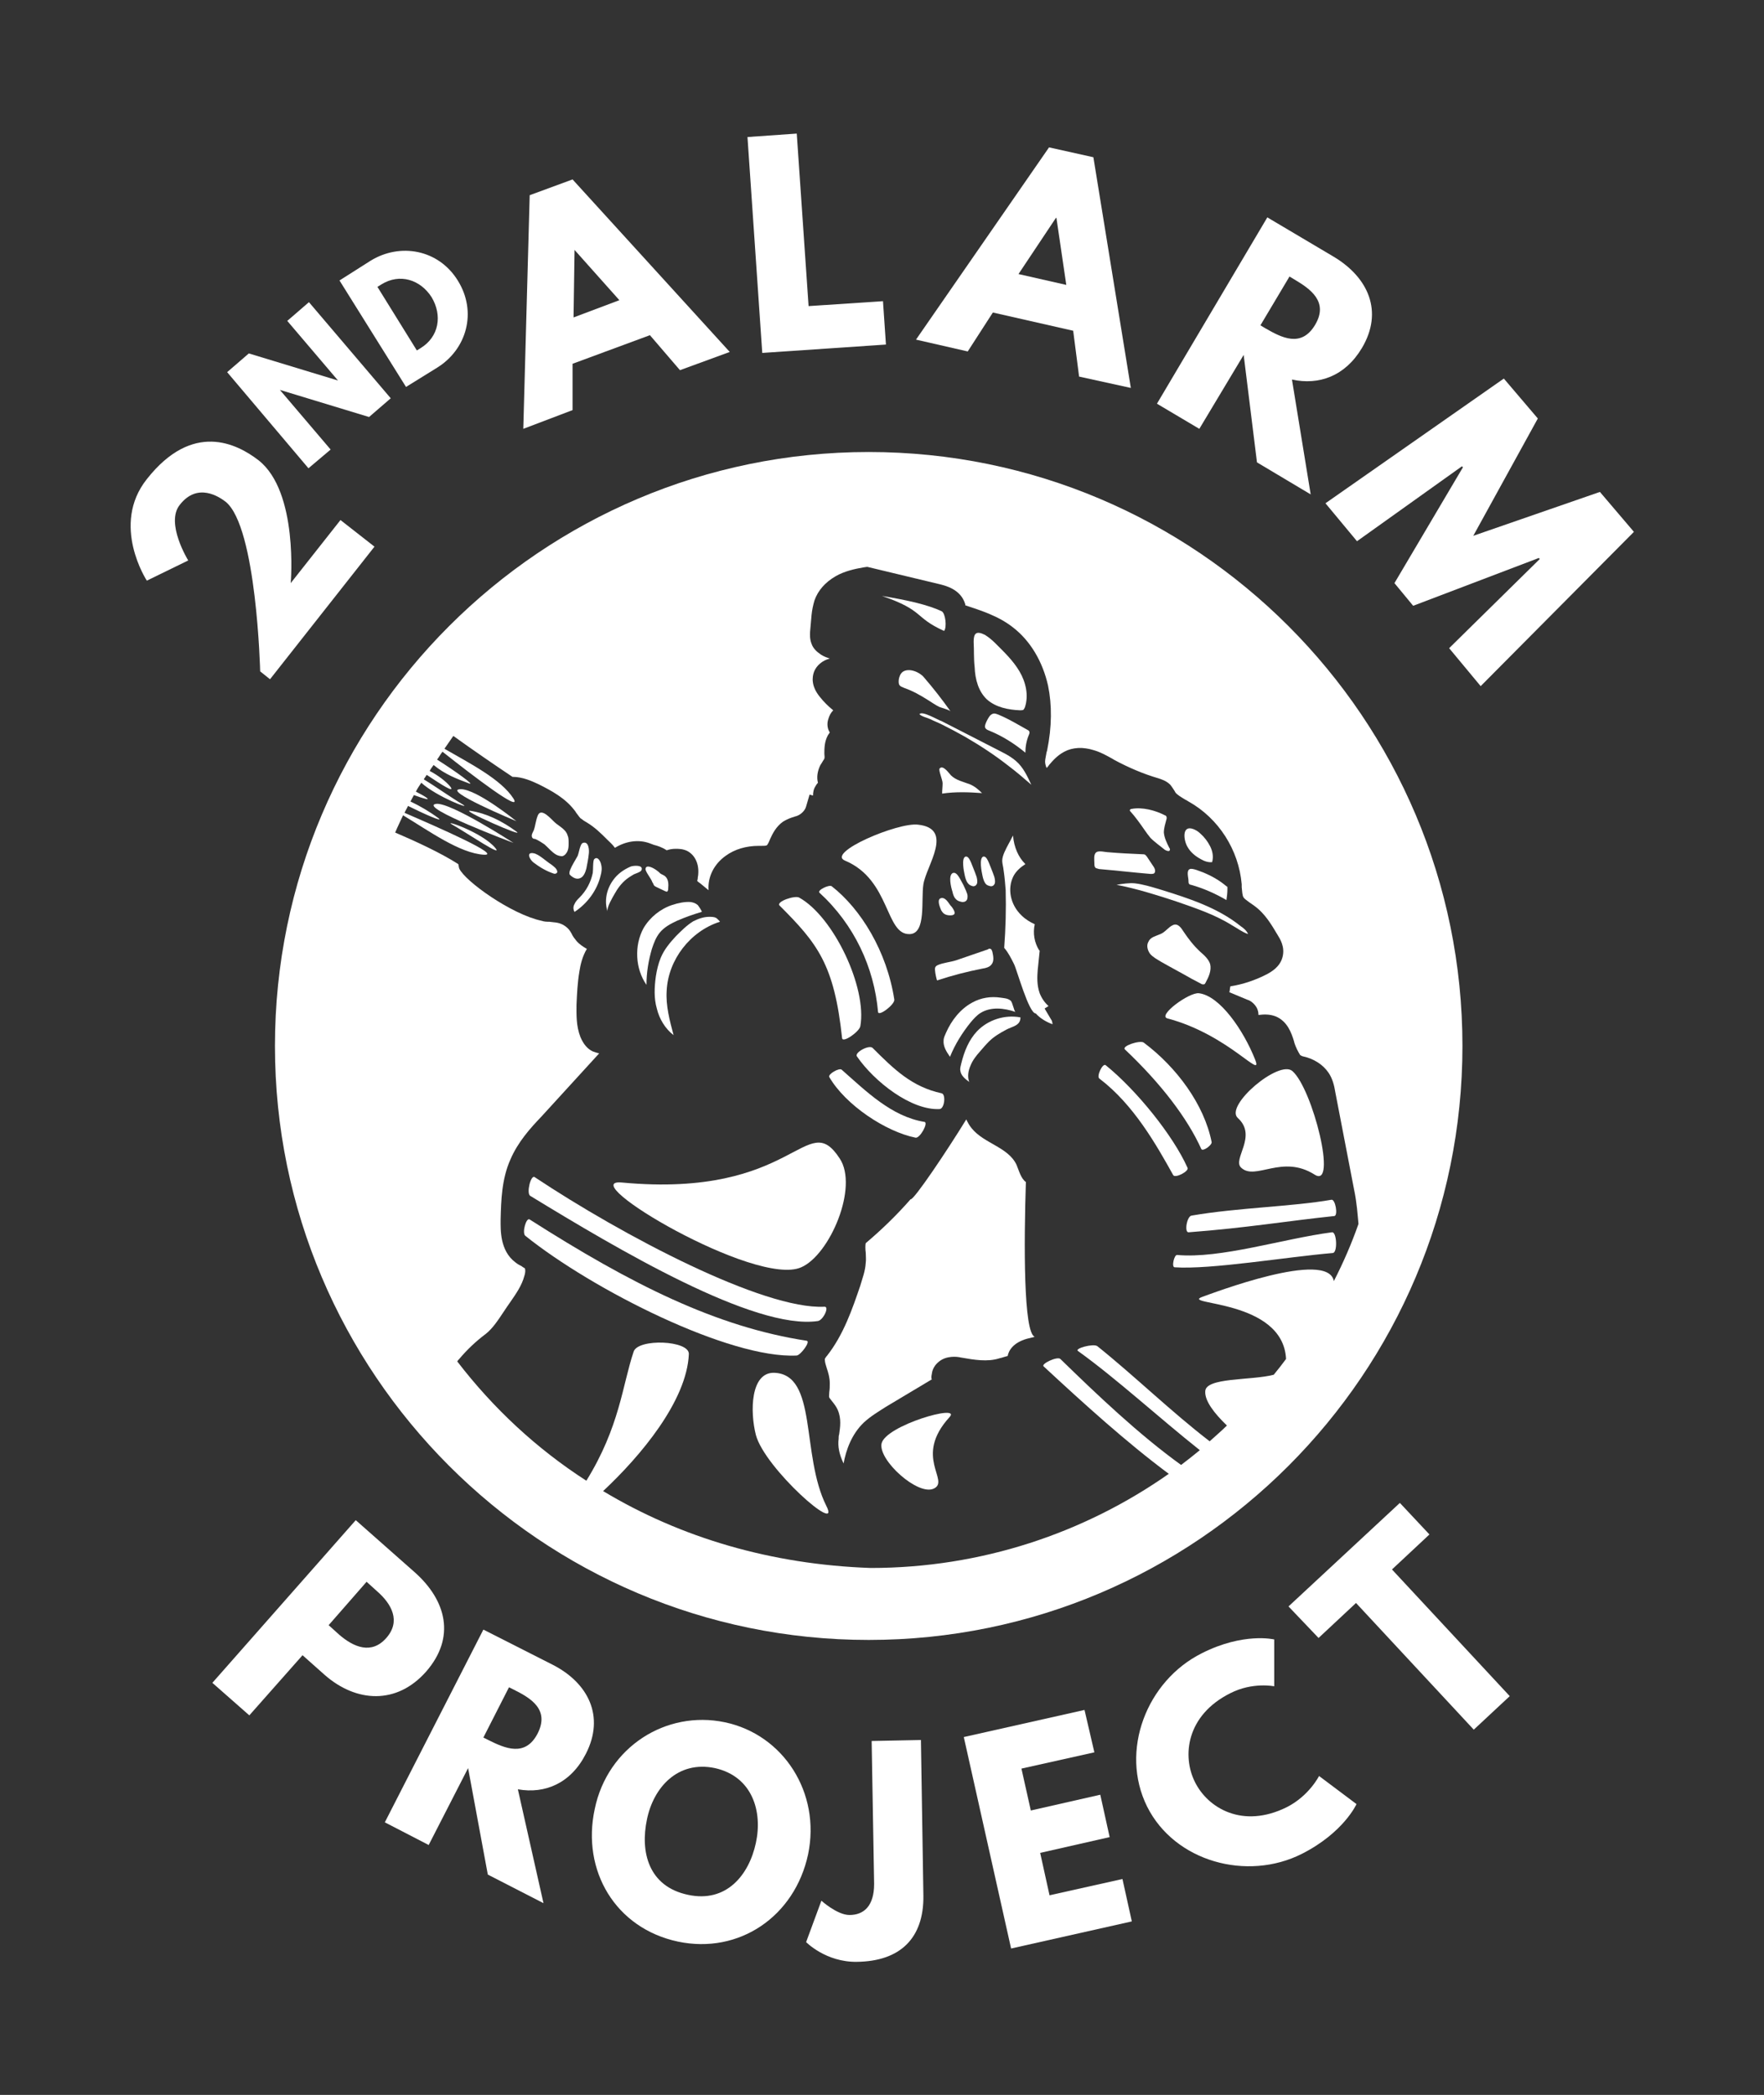 <?xml version="1.0" encoding="utf-8"?>
<!-- Generator: Adobe Illustrator 24.1.3, SVG Export Plug-In . SVG Version: 6.00 Build 0)  -->
<svg version="1.1" id="Layer_1" xmlns="http://www.w3.org/2000/svg" xmlns:xlink="http://www.w3.org/1999/xlink" x="0px" y="0px"
	 viewBox="0 0 358 425" style="enable-background:new 0 0 358 425;" xml:space="preserve">
<rect x="0" y="0" width="358" height="425" fill="#333333" stroke="none"/>
<style type="text/css">
	.st0{fill:#FFFFFF;}
</style>
<g>
	<g>
		<path class="st0" d="M38.2,113.7l-8.4,4.1c0,0-7.4-11.3,0-20.6c9.3-11.8,18.3-7.2,22.7-3.8c8.1,6.4,6.5,24.9,6.5,24.9l10.1-12.8
			l6.9,5.4l-21.2,26.9l-2-1.6c0,0-0.7-29.3-7-34.4c-1.3-1-5.7-4-9.3,0.6C33.5,106.1,38.2,113.7,38.2,113.7z"/>
		<path class="st0" d="M67.1,91.2L62.6,95L46.1,75.5l4.4-3.8l18.1,5.5l0,0L58.3,65.1l4.4-3.8l16.6,19.5l-4.4,3.8l-18.1-5.5l0,0
			L67.1,91.2z"/>
		<path class="st0" d="M75.2,52.9c6-3.7,13.8-2.3,17.7,4c4,6.4,1.8,14-4.2,17.7l-6.3,3.9L68.9,56.9L75.2,52.9z M85.4,70.6
			c3.7-2.3,4.4-6.6,2.2-10.3c-2.3-3.6-6.5-4.9-10.2-2.6l-0.8,0.5l8,12.9L85.4,70.6z"/>
		<path class="st0" d="M148.1,71.4L138,75.1l-6.1-7.1l-15.7,5.8l0,9.4L106.2,87l1.3-47.4l8.7-3.2L148.1,71.4z M116.6,50.7
			L116.6,50.7l-0.2,13.7l9.3-3.5L116.6,50.7z"/>
		<path class="st0" d="M164.1,62.1l15.1-1l0.6,8.8l-25.1,1.7l-3-43.8l10-0.7L164.1,62.1z"/>
		<path class="st0" d="M229.5,78.7L219,76.4l-1.2-9.3l-16.3-3.7l-5.1,7.9l-10.5-2.4l27-39l9,2L229.5,78.7z M214.4,44.2l-0.1,0
			l-7.6,11.4l9.7,2.2L214.4,44.2z"/>
		<path class="st0" d="M270.7,52.1c7,4.2,10.1,11.1,5.7,18.5c-3.4,5.7-8.7,7.6-14.2,6.4l3.8,23.3l-10.9-6.5l-2.7-21.8L243.4,87
			l-8.6-5.1l22.4-37.8L270.7,52.1z M256.8,66.6c3.3,1.9,7.3,4,10.1-0.7c2.8-4.7-1-7.3-4.2-9.2l-1-0.6l-5.9,9.9L256.8,66.6z"/>
		<path class="st0" d="M312.5,113.4l-0.2-0.2l-25.5,9.7l-3.8-4.6l13.9-23.5l-0.2-0.2l-21.3,15.2l-6.4-7.7l36.2-25.3l6.9,8.1
			l-13.1,23.8l25.7-8.9l6.9,8.1l-31.1,31.3l-6.4-7.7L312.5,113.4z"/>
	</g>
	<g>
		<path class="st0" d="M84.2,319c6.4,5.7,8.3,13.2,2.3,20.1c-6,6.8-14.2,6.3-20.6,0.7l-4.5-4L50.6,348l-7.5-6.6l29.1-33L84.2,319z
			 M68.8,331.6c3,2.6,6.6,4.1,9.6,0.7c3-3.4,1.1-6.9-1.9-9.5l-2.1-1.9l-7.7,8.8L68.8,331.6z"/>
		<path class="st0" d="M112.1,337.7c7.3,3.7,10.7,10.5,6.8,18.1c-3,5.9-8.2,8.2-13.8,7.2l5.2,23.1l-11.3-5.8l-4-21.6L87,374.3
			l-8.9-4.6l20-39.1L112.1,337.7z M99.1,353c3.4,1.7,7.5,3.5,10-1.3c2.5-4.9-1.4-7.2-4.8-8.9l-1-0.5l-5.2,10.2L99.1,353z"/>
		<path class="st0" d="M147.1,349.4c11.9,2.5,19.5,14.3,16.9,26.8c-2.7,12.6-14,20.3-26.4,17.7c-12.7-2.7-19.6-14.4-16.9-26.9
			C123.3,354.4,135.2,346.9,147.1,349.4z M139.6,384.4c7.8,1.7,12.4-4,13.8-10.5c1.4-6.4-0.7-13.5-8.3-15.2
			c-7.6-1.6-12.5,4-13.8,10.4C129.9,375.7,131.6,382.7,139.6,384.4z"/>
		<path class="st0" d="M187.4,384.6c0.1,8.6-4.7,13.3-13.5,13.4c-6.3,0.1-10.3-4-10.3-4l3.1-8.4c0,0,3.2,2.9,5.7,2.9
			c2.9,0,5-1.8,5-6.3l-0.5-29l10-0.2L187.4,384.6z"/>
		<path class="st0" d="M222.1,355.5l-14.8,3.3l1.9,8.5l14.1-3.2l1.9,8.6l-14.1,3.2l1.9,8.6l14.8-3.3l1.9,8.6l-24.5,5.5l-9.6-42.9
			l24.5-5.5L222.1,355.5z"/>
		<path class="st0" d="M267.7,360.3l7.6,5.7c0,0-2.6,5.8-11.1,10.1c-11.1,5.6-25.8,1.6-31.4-9.6c-5.6-11.3-0.1-25.5,11.1-31.1
			c8.5-4.3,14.7-2.8,14.7-2.8l0,9.5c0,0-4.4-0.9-8.9,1.4c-9,4.5-9.8,12.8-7.2,18c2.6,5.3,9.7,9.6,18.7,5.1
			C265.7,364.3,267.7,360.3,267.7,360.3z"/>
		<path class="st0" d="M261.5,325.9l22.6-21l6,6.4l-7.6,7.1l23.9,25.7l-7.3,6.8l-23.9-25.7l-7.6,7.1L261.5,325.9z"/>
	</g>
	<g>
		<path class="st0" d="M176.3,91.7c-66.4,0-120.5,54-120.5,120.5c0,66.4,54,120.5,120.5,120.5s120.5-54,120.5-120.5
			C296.8,145.7,242.8,91.7,176.3,91.7z M122.4,302.5c7.6-7.1,17-18.3,17.4-27.8c0.1-2.8-10.3-3.2-11.2-0.5
			c-2.3,6.8-2.8,15.2-9.6,26.2c-10.1-6.5-18.9-14.7-26.2-24.2c0.1-0.2,0.3-0.4,0.4-0.5c1.6-1.9,3.4-3.6,5.4-5.1
			c1.4-1.1,2.5-2.8,3.7-4.6c0.4-0.6,0.8-1.2,1.3-1.9c1.1-1.6,2.3-3.3,2.8-5.2c0.3-0.9,0.2-1.5,0.1-1.6c-0.1-0.1-0.4-0.2-0.6-0.4
			c-0.4-0.2-0.8-0.4-1.3-0.8c-3.2-2.4-3-6.7-3-8.7c0.1-3.8,0.2-8.2,2-12.2c1.5-3.5,4-6.3,6.3-8.7l11.7-12.8
			c-0.4-0.1-0.8-0.2-1.3-0.4c-1.1-0.5-1.9-1.5-2.5-2.9c-0.9-2.3-0.8-4.6-0.8-6.5c0.1-2.3,0.2-4.6,0.6-6.9c0.2-1.3,0.6-3,1.5-4.5
			c-0.7-0.4-1.5-0.9-2.1-1.6c-0.4-0.5-0.8-1-1-1.5c-0.1-0.2-0.2-0.3-0.3-0.5c-0.6-0.9-1.6-1.5-2.6-1.7c-0.5-0.1-1-0.1-1.6-0.2
			c-0.5,0-1,0-1.6-0.2c-6.1-1.3-15.5-8-16.7-10.6c-0.1-0.3-0.1-0.6-0.2-0.9c-3.6-2.3-8.6-4.6-12.8-6.4c0.5-1.2,1.1-2.4,1.6-3.5
			c5.3,3.2,11.5,7.7,16.4,8c3.8,0.2-8.9-5.4-16.1-8.5c0.2-0.5,0.5-0.9,0.7-1.4c3.2,1.6,7.3,3.4,6.2,2.5c-1.9-1.4-3.8-2.5-5.7-3.4
			c0.2-0.4,0.5-0.9,0.7-1.3c0.8,0.3,1.7,0.6,2.5,0.8c0.9,0.2-0.3-0.6-2.1-1.5c0.3-0.6,0.7-1.2,1.1-1.8c3.2,2.9,10.4,5.6,8.4,4.4
			c-2.2-1.3-5.9-3.9-7.9-5.1c0.2-0.3,0.4-0.6,0.6-0.9c3,2,5.8,3.8,4.8,2.4c-0.9-1.1-2.5-2.3-4.2-3.2c0.2-0.4,0.5-0.8,0.8-1.2
			c2.3,1.9,4.7,2.8,7.1,3.7c1.7,0.7-2.9-2.6-6.4-4.8c0.4-0.5,0.7-1.1,1.1-1.6c6.3,5,16.3,12.6,14.4,9.5c-2.5-3.9-8.8-7.1-14-10.1
			c0.6-0.9,1.2-1.7,1.8-2.6c3.9,2.8,8.4,5.9,12,8.3c2.1,0,4,0.9,5.3,1.5c2.6,1.3,5.4,2.8,7.3,5.3c0.2,0.2,0.3,0.5,0.5,0.7
			c0.3,0.4,0.5,0.7,0.7,0.9c0.2,0.1,0.4,0.3,0.7,0.5c0.2,0.1,0.3,0.2,0.5,0.3c1.7,1,3,2.3,4.2,3.5c0.5,0.5,1.1,1,1.6,1.7
			c2.1-1.3,4.7-1.8,7.1-0.9c0.3,0.1,0.5,0.2,0.8,0.3c0.8,0.2,1.7,0.5,2.6,1.1c0.6-0.2,1.2-0.3,1.8-0.3c0.6,0,1.4,0,2.3,0.4
			c1.6,0.8,2.5,2.6,2.3,4.8c0,0.3-0.1,0.5-0.1,0.8c0,0.2-0.1,0.4-0.1,0.5c0.1,0.2,0.5,0.4,0.6,0.5l1.7,1.4c0,0,0,0,0,0
			c-0.2-2.7,1.1-5.3,3.5-7c1.8-1.3,4.1-2,6.7-2c0.2,0,0.3,0,0.5,0c0.4,0,0.9,0,1.1-0.1c0.2-0.1,0.5-0.8,0.7-1.3
			c0.5-1.1,1.2-2.5,2.6-3.5c0.8-0.5,1.6-0.8,2.3-1c0.2-0.1,0.4-0.1,0.6-0.2c0.8-0.3,1.6-1.1,1.8-1.9l0.7-2.4l0.7,0.2
			c0-0.6,0.1-1.3,0.5-1.9c0.1-0.2,0.3-0.5,0.5-0.7c-0.3-1.1-0.1-2.4,0.5-3.6c0.2-0.3,0.4-0.6,0.5-0.8c0.1-0.2,0.3-0.4,0.3-0.5
			c0.1-0.2,0-0.7,0-1c0-1,0-2.4,0.7-3.7c0.1-0.2,0.3-0.4,0.4-0.6c-0.5-0.8-0.6-1.8-0.3-2.7c0.2-0.7,0.5-1.3,1-1.8
			c-1-0.8-1.9-1.7-2.7-2.7c-1.8-2.2-1.6-4-1.2-5.1c0.5-1.3,1.7-2.3,3.2-2.7c-0.6-0.2-1.2-0.4-1.8-0.8c-0.9-0.6-1.6-1.3-1.9-2.2
			c-0.4-1-0.3-1.9-0.3-2.4c0.1-1.1,0.2-2.2,0.3-3.4c0.1-1,0.3-2,0.6-3c0.7-2,2.2-3.7,4.3-4.9c1.7-1,3.9-1.5,5.7-1.8l0.7-0.1
			l14.6,3.5c1.2,0.3,4.4,1,5.3,4.1c0,0.1,0,0.1,0,0.2c3.3,1.1,6.8,2.2,9.7,4.5c3.5,2.7,6,6.9,7.1,11.8c0.8,3.9,0.8,8.3-0.2,13.2
			l-0.1,0.3c-0.1,0.7-0.3,1.4-0.3,1.9c0,0.4,0.1,0.8,0.3,1.3c0.2-0.2,0.4-0.4,0.5-0.6c0.7-0.8,1.6-1.9,3.1-2.7c1.7-0.9,3.8-1,6-0.3
			c1.4,0.4,2.6,1.1,3.7,1.7l0.5,0.3c2.8,1.5,5.8,2.8,8.9,3.7c0.6,0.2,1.6,0.5,2.4,1.3c0.4,0.5,0.7,1,0.9,1.3c0,0.1,0.1,0.1,0.1,0.2
			c0.3,0.5,1.2,1,2,1.5c0.2,0.1,0.4,0.2,0.7,0.4c6.1,3.4,10.2,9.8,10.8,16.8c0,0.2,0,0.4,0,0.6c0.1,0.8,0.1,1.7,0.4,2.1
			c0.2,0.3,0.7,0.6,1.2,1c0.3,0.2,0.6,0.4,1,0.7c2.2,1.6,3.5,3.9,4.7,5.9c0.5,0.8,1.5,2.4,1,4.4c-0.5,2.1-2.4,3.1-3.1,3.5
			c-2.3,1.2-4.9,2.1-7.5,2.5c-0.1,0.4-0.1,0.8-0.2,1.2l3.6,1.5c0.4,0.1,1.2,0.5,1.8,1.4c0.4,0.6,0.5,1.2,0.5,1.7c0,0,0.1,0,0.1,0
			c0.9-0.1,2.1-0.2,3.4,0.3c2.4,1,3.2,3.4,3.7,5l0.1,0.4c0.3,0.9,0.7,1.7,1.2,2.5c0.1,0,0.2,0,0.2,0.1l0.3,0.1
			c2.3,0.5,4.1,1.7,5.2,3.3c0.9,1.3,1.2,2.8,1.4,4l3.8,19.7c0.6,2.9,0.7,5,0.9,7c-1.4,4-3.1,7.9-5,11.6c-1.2-6.5-24.7,2.5-26.7,3.2
			c-4.6,1.7,16.4,0.4,17,12.6c-0.8,1.1-1.6,2.1-2.5,3.2c-4.6,1.2-13.9,0.5-13.9,3.4c-0.1,1.9,1.8,4.4,4.4,6.9
			c-1.1,1.1-2.3,2.1-3.5,3.2c-7.7-5.9-15.3-13.3-22.8-19.3c-0.8-0.6-4.8,0.5-3.9,1c7.8,5.6,16.5,13.6,24.7,20.1c-1.2,1-2.5,2-3.8,3
			c-8.6-6.2-17-14.2-24.5-21.5c-0.6-0.6-4,1-3.4,1.5c8.2,7.6,16.8,15.4,25.4,21.8c-17.1,12-38,19.1-60.5,19.1
			C156.6,317.4,138.2,312,122.4,302.5z"/>
		<path class="st0" d="M198.9,213.3c0.6-0.7,1.2-1.4,1.8-2c1-1,2.2-1.7,3.5-2.4c1.3-0.7,2.9-0.8,2.9-2.5c-3.2-0.6-6.6,0.5-8.8,2.8
			c-1.7,1.8-2.6,4.1-3.2,6.5c-0.1,0.5-0.3,1-0.2,1.5c0.1,1,1,1.7,1.8,2.3c-0.4-1.1-0.2-2.3,0.3-3.4
			C197.4,215.1,198.1,214.2,198.9,213.3z"/>
		<path class="st0" d="M203.1,202.4c-2-0.3-4,0-5.8,1c-2.4,1.3-4.2,3.6-5.3,6.1c-0.2,0.5-0.5,1-0.5,1.6c-0.1,1.2,0.6,2.3,1.3,3.3
			c1-2.5,2.5-4.9,4.2-7c0.6-0.7,1.2-1.4,2-1.9c2.1-1.3,4.8-1,7.1-0.2c-0.3-0.1-0.6-2-1-2.3C204.5,202.5,203.7,202.5,203.1,202.4z"/>
		<path class="st0" d="M200.3,141.9c1.8,1.6,4.3,2.1,6.7,2.2c0.2,0,0.5,0,0.7-0.1c0.1-0.1,0.2-0.3,0.3-0.5c0.8-2.4,0.2-5.1-1.1-7.3
			s-3.1-3.9-4.9-5.7c-0.6-0.6-1.3-1.2-2.1-1.7c-1.8-0.9-2.3-0.3-2.3,1.4c0.1,1.7,0,3.4,0.2,5.1C197.9,137.9,198.6,140.3,200.3,141.9
			z"/>
		<path class="st0" d="M191.1,221.8c-6-1.3-9.6-4.8-14-9.2c-0.7-0.7-3.7,0.9-3.2,1.7c3.5,5.1,11,11,16.8,10.7
			C191.7,224.9,192,222,191.1,221.8z"/>
		<path class="st0" d="M186.6,144.9c0.5,0.5,1.6,0.7,2.2,1c0.8,0.4,1.6,0.7,2.4,1.1c1.6,0.8,3.1,1.6,4.7,2.5c3.1,1.8,6,3.7,8.8,5.9
			c1.6,1.2,3.1,2.5,4.6,3.8c-0.8-1.7-1.6-3.5-3.1-4.8c-0.8-0.7-1.8-1.3-2.8-1.8c-4.1-2.1-8.2-4.2-12.3-6.3
			C190.4,146.1,187.1,144.1,186.6,144.9z"/>
		<path class="st0" d="M170.8,217c-0.5-0.4-2.8,0.9-2.5,1.5c3.3,5.7,11.5,11.1,17.5,12.3c0.9,0.2,2.7-3.1,1.8-3.2
			C180.9,226.5,175.8,221.4,170.8,217z"/>
		<path class="st0" d="M201,145.1c-0.4,0.4-1.2,1.9-1.1,2.4c0.1,0.4,0.5,0.6,0.8,0.7c2.7,1.1,5.1,2.6,7.4,4.5c0-1.2,0.2-2.4,0.7-3.6
			c0.1-0.2,0.2-0.5,0.1-0.7c-0.1-0.2-0.3-0.3-0.5-0.4c-1.8-1-3.6-2.1-5.5-2.9C202.1,144.8,201.7,144.5,201,145.1z"/>
		<path class="st0" d="M190.9,184.4c0.1,0.3,0.3,0.6,0.6,0.9c0.4,0.3,0.8,0.4,1.3,0.4c0.3,0,0.7,0,0.9-0.3c0.1-0.2,0-0.5-0.1-0.7
			c-0.2-0.4-0.4-0.7-0.7-1c-0.4-0.5-1-1.7-1.9-1.5C190.1,182.4,190.7,183.9,190.9,184.4z"/>
		<path class="st0" d="M193.4,177.1c-1,0.4-0.4,2.9-0.1,3.8c0.1,0.5,0.3,1.1,0.6,1.4c0.4,0.5,0.9,0.6,1.4,0.7c0.4,0,0.8-0.1,1-0.6
			c0.1-0.4,0.1-0.9-0.1-1.3c-0.2-0.6-0.5-1.1-0.7-1.6C195,178.7,194.3,176.8,193.4,177.1z"/>
		<path class="st0" d="M193,157.3c-0.4-0.4-1.6-2.2-2.3-1.4c-0.3,0.3,0.6,2.3,0.6,3c0,0.7-0.1,1.4-0.1,2.1c2.7-0.4,5.4-0.3,8.1-0.1
			c-0.7-0.7-1.5-1.4-2.5-1.8C195.5,158.6,194,158.3,193,157.3z"/>
		<path class="st0" d="M197.5,179.8c0.3,0,0.6-0.1,0.8-0.6c0.1-0.4,0-0.9-0.1-1.3c-0.2-0.6-0.4-1.1-0.6-1.6
			c-0.4-0.9-0.9-2.8-1.7-2.5c-0.8,0.4-0.3,2.9-0.1,3.8c0.1,0.5,0.3,1.1,0.5,1.4C196.7,179.6,197.1,179.7,197.5,179.8z"/>
		<path class="st0" d="M199.4,177.7c0.1,0.5,0.3,1.1,0.5,1.4c0.3,0.5,0.7,0.6,1.2,0.7c0.3,0,0.6-0.1,0.8-0.6c0.1-0.4,0-0.9-0.1-1.3
			c-0.2-0.6-0.4-1.1-0.6-1.6c-0.4-0.9-0.9-2.8-1.7-2.5C198.7,174.2,199.2,176.8,199.4,177.7z"/>
		<path class="st0" d="M243.7,174.3c0.7,0.4,1.5,0.7,2.3,0.6c0.3-1.1,0.1-2.2-0.4-3.2c-0.5-1-1.2-1.9-2-2.6
			c-0.4-0.4-0.9-0.7-1.4-0.9c-2.4-0.9-2,2.3-1.2,3.6C241.6,172.9,242.6,173.7,243.7,174.3z"/>
		<path class="st0" d="M270.3,250c-9.9,1.3-22.6,5.4-31.4,4.6c-0.6-0.1-1.2,2.5-0.5,2.5c7.3,0.5,22.7-2.1,32.1-2.9
			C271.5,254.1,271.3,249.8,270.3,250z"/>
		<path class="st0" d="M251.2,226.8c4.1,3.7-1.2,8.4,0.7,10.1c2.9,2.7,8.3-2.8,14.9,1.4c4.7,3-0.4-17.4-4.5-21
			C259.6,214.9,248.5,224.3,251.2,226.8z"/>
		<path class="st0" d="M241.2,250c11.9-0.9,20-2.3,29.6-3.3c0.8-0.1,0.2-3.5-0.6-3.3c-8,1.4-19,1.6-28.3,3.2
			C240.9,246.6,240.3,250,241.2,250z"/>
		<path class="st0" d="M228.3,212.9c7.4,7,12.7,14,15.5,20.2c0.3,0.6,2.2-0.8,2.1-1.4c-1.5-7.6-7.1-15.2-13.8-20.2
			C231.3,211,227.6,212.2,228.3,212.9z"/>
		<path class="st0" d="M222.4,176.1c0.2,0.1,0.4,0.1,0.6,0.2c3.5,0.3,7,0.7,10.5,1c0.2,0,0.5,0,0.7-0.1c0.4-0.3,0.2-1-0.1-1.4
			c-0.5-0.7-0.9-1.4-1.4-2.1c-0.1-0.1-0.2-0.2-0.3-0.3c-0.2-0.1-0.4-0.1-0.6-0.1c-2.3-0.1-4.5-0.2-6.8-0.4c-0.6,0-2-0.4-2.5,0
			c-0.6,0.4-0.4,1.6-0.4,2.2C222.1,175.5,222.1,175.9,222.4,176.1z"/>
		<path class="st0" d="M241,236.9c-2.9-6.5-10.3-15.7-16.6-20.8c-0.6-0.5-1.9,2.2-1.3,2.7c7,5.3,11.6,13.5,15,19.6
			C238.5,239.1,241.4,237.6,241,236.9z"/>
		<path class="st0" d="M243.3,201.5c-2-0.2-8.4,4.5-6.4,5.1c12.5,3.3,19.6,12.8,17.8,8.3C252.4,209.1,247.6,202,243.3,201.5z"/>
		<path class="st0" d="M232.3,168.4c0.4,0.6,0.8,1.1,1.2,1.6c0.5,0.5,1,0.9,1.5,1.3c0.5,0.4,0.9,0.7,1.4,1.1c0.3,0.2,0.9,0.4,1,0.1
			c0.1-0.2,0-0.4-0.1-0.5c-0.5-1-1-2-1.1-3.1c0-0.9,0.3-1.8,0.5-2.6c0.1-0.2,0.1-0.5,0-0.7c-0.1-0.1-0.2-0.2-0.3-0.2
			c-1.9-1-4.6-1.7-6.7-1.3c-0.2,0-0.4,0.1-0.4,0.3c0,0.1,0,0.1,0.1,0.2C230.4,165.7,231.4,167.1,232.3,168.4z"/>
		<path class="st0" d="M230.3,179.2c-1.2-0.1-2.5,0.1-3.7,0.3c4.1,0.8,7.9,2,11.9,3.3c4,1.4,8,2.7,11.5,4.9c1.1,0.6,2.1,1.4,3.3,1.8
			c-0.3-0.7-0.9-1.2-1.5-1.6c-4.7-3.8-10.7-5.7-16.5-7.5C233.6,179.9,232,179.4,230.3,179.2z"/>
		<path class="st0" d="M189.8,197.2c0,0.2,0.3,1.7,0.4,1.7c3-1,6.1-1.8,9.2-2.4c0.7-0.1,1.4-0.3,1.8-0.8c0.6-0.7,0.4-1.7,0.2-2.6
			c-0.1-0.2-0.1-0.5-0.4-0.6c-0.2-0.1-0.4,0-0.5,0.1c-2.1,0.7-4.3,1.5-6.4,2.2c-1.2,0.4-2.7,0.5-3.8,1
			C189.7,196.1,189.7,196.4,189.8,197.2z"/>
		<path class="st0" d="M241.5,176.3c-0.8,0.3-0.3,1.7-0.3,2.4c0,0.2,0,0.4,0.1,0.6c0.1,0.1,0.2,0.2,0.4,0.2c2.5,0.7,5,1.8,7.2,3.1
			c0.1-0.7,0.2-1.4,0.2-2.2c0-0.1,0-0.3,0-0.4c0-0.1-0.1-0.2-0.2-0.2c-1.4-1.2-3-2.1-4.7-2.8C243.6,176.8,242.1,176.1,241.5,176.3z"
			/>
		<path class="st0" d="M241.9,198.6c0.6,0.3,1.3,0.7,1.9,1c0.1,0.1,0.3,0.1,0.5,0.1c0.2,0,0.3-0.2,0.4-0.4c0.6-1.1,1.2-2.4,0.9-3.7
			c-0.3-1-1.2-1.8-2-2.5c-1.3-1.2-2.4-2.6-3.4-4.1c-0.5-0.8-1.2-1.8-2.2-1.3c-0.9,0.4-1.5,1.4-2.5,1.8c-0.9,0.4-2,0.6-2.4,1.5
			c-0.5,0.8-0.2,1.8,0.3,2.5c0.6,0.7,1.4,1.1,2.2,1.6C237.7,196.3,239.8,197.4,241.9,198.6z"/>
		<path class="st0" d="M117.6,178.2c0.8-0.2,1.2-1.2,1.4-2c0.2-1,0.4-2,0.5-3c0.1-0.7,0-2.6-1.2-2.2c-0.6,0.2-0.8,2.1-1.1,2.7
			c-0.5,0.9-1.1,1.8-1.5,2.8c-0.1,0.3-0.2,0.6-0.1,0.9c0.1,0.1,0.2,0.2,0.3,0.3C116.4,178.1,117,178.4,117.6,178.2z"/>
		<path class="st0" d="M88.4,163.1c-3.4,0.7,15.8,7.9,15.8,7.9S91.1,162.5,88.4,163.1z"/>
		<path class="st0" d="M122,175.4c-0.1-0.6-0.7-1.8-1.4-1.1c-0.3,0.3-0.2,2.2-0.3,2.8c-0.4,1.9-1.3,3.6-2.7,5
			c-0.4,0.4-0.8,0.8-1,1.3c-0.3,0.5-0.3,1.1,0,1.6c2.6-1.7,4.6-4.4,5.3-7.4C122.1,176.9,122.2,176.1,122,175.4z"/>
		<path class="st0" d="M166,268c1.1-0.2,2.4-3,1.3-2.9c-12.4,0.6-40.9-14.4-58.8-26.3c-0.8-0.5-1.7,3.3-0.9,3.8
			C125.3,253.4,153.1,269.9,166,268z"/>
		<path class="st0" d="M95.5,164.5c-2.5-0.4,11.4,5.7,9.3,4.2C101.8,166.5,98.7,165,95.5,164.5z"/>
		<path class="st0" d="M111.9,175.4c-1-0.6-2.5-2.1-3.6-2.3c-1.6-0.3-0.8,1.3,0,1.9c1.2,0.9,2.5,1.7,4,2.2c0.2,0.1,0.5,0.1,0.7-0.1
			c0.1-0.1,0.1-0.2,0.1-0.3C113,176.2,112.4,175.8,111.9,175.4z"/>
		<path class="st0" d="M112.9,167.1c-0.7-0.5-2.3-2.6-3.3-2.2c-0.8,0.3-0.9,3-1.4,3.8c-0.2,0.4-0.4,0.8-0.2,1.2
			c0.1,0.2,0.3,0.3,0.6,0.3c0.7,0.3,1.3,0.7,1.9,1.1c0.8,0.7,1.5,1.6,2.4,2.1c0.4,0.2,0.8,0.3,1.2,0.3c0.5-0.1,0.9-0.6,1.1-1.1
			c0.2-0.5,0.2-1,0.2-1.6c0-0.5,0-1.1-0.2-1.5C114.9,168.4,113.8,167.8,112.9,167.1z"/>
		<path class="st0" d="M213.3,206.8l-1.3-2.2l0.8-0.5c-0.8-0.7-1.4-1.6-1.8-2.6c-0.6-1.7-0.5-3.4-0.4-4.7l0.4-3.9c0,0,0-0.1-0.1-0.1
			c-1-1.6-1.3-3.5-0.9-5.3c-0.9-0.4-1.9-1-2.7-1.8c-2.3-2.2-2.9-5.5-1.6-8c0.6-1.1,1.5-1.8,2.4-2.4c0,0-0.1-0.1-0.1-0.1
			c-1.3-1.3-2.2-3.3-2.4-5.6c0,0,0-0.1,0-0.1c-0.3,0.5-0.5,1-0.8,1.5c-0.7,1.3-1.4,2.6-1.4,3.6c0,0.4,0.1,0.9,0.2,1.4
			c0,0.2,0.1,0.5,0.1,0.7c0.2,1.3,0.3,2.7,0.4,3.9c0.1,3.8,0,7.7-0.3,11.7c0.8,0.9,1.4,2.1,2,3.3c0.6,1.2,3,10,4.4,10
			c0.9,1,2.1,1.7,3.4,2.2C213.6,207.5,213.5,207,213.3,206.8z"/>
		<path class="st0" d="M163.7,272c-18.3-2.8-35.5-11.4-56.2-24.6c-0.7-0.5-1.6,2.7-0.9,3.3c13.7,11,41.5,25,55.1,24.3
			C162.5,274.9,164.6,272.1,163.7,272z"/>
		<path class="st0" d="M208.2,239.8c-1-0.7-1.4-2.3-1.9-3.5c-1.7-3.6-6.6-4.3-9.1-7.4c-0.5-0.6-0.8-1.2-1.1-1.8
			c-3.8,6.2-10.7,16.5-11.3,16.2c-2.8,3.2-5.9,6.2-9.1,8.9c-0.1,0.3-0.1,1.3,0,1.9c0,0.7,0.1,1.4,0,2.1c-0.1,1.7-0.7,3.2-1.1,4.6
			c-1.6,4.7-3.4,10-6.8,14.3l-0.1,0.1c-0.1,0.2-0.3,0.4-0.3,0.5c0,0,0,0.1,0,0.2c0,0.4,0.2,1.1,0.4,1.7c0.3,0.9,0.6,1.9,0.6,3
			c0,0.7,0,1.2-0.1,1.8c0,0.4-0.1,1,0,1.1c0,0.1,0.3,0.4,0.5,0.7c0.4,0.5,0.9,1.1,1.2,1.8c0.8,1.8,0.5,3.6,0.3,5
			c-0.1,0.3-0.1,0.6-0.1,0.9c-0.2,1.5,0.1,3.1,1,5c0.5-2.7,1.6-5.9,4.1-8.3c1.4-1.3,3.1-2.3,4.5-3.2l9.2-5.5c0,0,0,0,0.1,0
			c-0.1-0.3-0.1-0.7,0-1.1c0.1-1,0.6-1.9,1.5-2.6c1.5-1.2,3.6-1,4.4-0.8c2.8,0.5,5.4,0.9,7.7,0.2c0.1,0,0.2-0.1,0.4-0.1
			c0.4-0.1,0.9-0.3,1.4-0.4c0.2-1.1,1.1-2.7,3.9-3.5l1.6-0.4C207.7,270.4,207.8,252.3,208.2,239.8z"/>
		<path class="st0" d="M178.9,292.9c-0.6,3.4,7.4,10.6,10.6,9.1c3.4-1.6-4.2-6.4,3.2-14.5C195.3,284.7,179.6,289.2,178.9,292.9z"/>
		<path class="st0" d="M157.1,278.5c-4.8-0.1-4.9,7.9-3.7,12.6c1.8,6.8,17.5,20.6,14.3,14.4C162.5,295.1,166,278.8,157.1,278.5z"/>
		<path class="st0" d="M171.5,174.6c9.3,3.9,8.1,15.2,13.2,14.9c3.3-0.2,2.2-6.9,2.7-10.1c0.6-3.8,6.3-11.3-1.1-12.1
			C182.2,166.8,167.6,173,171.5,174.6z"/>
		<path class="st0" d="M170.9,210.6c0.1,1.1,3.5-1.3,3.7-2.4c1.4-7.8-5.4-22.2-12.4-26.1c-0.9-0.5-4.7,0.8-4,1.6
			C165.9,191.4,169.3,195.6,170.9,210.6z"/>
		<path class="st0" d="M178.2,205.3c0.1,1,3.4-1.5,3.3-2.5c-1.5-9.8-6.8-18.4-12.7-23c-0.5-0.4-3,0.8-2.5,1.3
			C173.4,187.6,177.4,196.3,178.2,205.3z"/>
		<path class="st0" d="M126.2,239.9c-10-0.9,27.2,21.3,36.4,17.2c5.8-2.5,11.7-16.3,7.8-22.1C163.6,224.6,161.5,243.2,126.2,239.9z"
			/>
		<path class="st0" d="M183.2,136.3c-0.5,0.4-0.7,1-0.8,1.6c-0.1,1.2,0.2,1.3,1.2,1.7c1.7,0.6,3.1,1.4,4.7,2.4
			c0.8,0.5,1.5,1,2.3,1.4c0.5,0.2,2,0.6,2.3,0.9c-1.7-2.4-3.5-4.7-5.4-6.9C186.7,136.4,184.5,135.4,183.2,136.3z"/>
		<path class="st0" d="M191.1,124c-2.8-1.3-6.7-2.2-12.1-3.1c8.7,3,6.4,4.3,12.6,7.1C192.2,127.3,191.9,124.4,191.1,124z"/>
		<path class="st0" d="M137.2,189.9c-1.2,1.3-2.4,2.7-3.1,4.4c-0.5,1.2-0.8,2.5-1,3.8c-0.3,2.2-0.4,4.4,0.2,6.5
			c0.5,2.1,1.7,4.1,3.4,5.4c-0.8-3-1.6-6-1.4-9c0.3-6.3,4.8-12.1,10.8-14c0.1,0-0.7-0.8-0.8-0.8c-0.4-0.2-0.9-0.2-1.4-0.2
			c-1.1,0-2.2,0.4-3.2,0.9C139.4,187.7,138.3,188.8,137.2,189.9z"/>
		<path class="st0" d="M124.7,181.4c0.6-1.1,1.4-2.2,2.4-3c0.5-0.4,1-0.7,1.5-1c0.4-0.2,1.5-0.5,1.6-0.9c0.4-1.1-1.7-0.9-2.2-0.7
			c-1.4,0.6-2.7,1.5-3.6,2.8c-1.3,1.8-1.8,4.2-1.1,6.3C123.1,184.1,124.3,182.1,124.7,181.4z"/>
		<path class="st0" d="M91.8,167.3c3.3,1.9,10.5,6.8,8.7,4.7C97.8,168.8,89.6,166.1,91.8,167.3z"/>
		<path class="st0" d="M93.5,160.1c-4.1,0.1,11.3,6.5,11.3,6.5S96.8,160.1,93.5,160.1z"/>
		<path class="st0" d="M131.2,199.8c0-2.5,0.4-4.9,1.1-7.3c0.4-1.2,0.8-2.3,1.6-3.3c0.9-1.1,2.2-1.8,3.5-2.4c1.6-0.7,3.3-1.3,5-1.8
			c0.2,0-0.7-1.3-0.8-1.4c-0.5-0.4-0.9-0.5-1.4-0.6c-1.2-0.1-2.6,0.2-3.8,0.6c-2.4,0.8-4.5,2.5-5.8,4.7
			C128.7,191.8,128.9,196.5,131.2,199.8z"/>
		<path class="st0" d="M132.8,179.7c0.1,0.1,0.3,0.2,0.5,0.3c0.6,0.3,1.1,0.5,1.7,0.8c0.1,0,0.2,0.1,0.3,0.1c0.2,0,0.3-0.3,0.3-0.5
			c0.1-1,0.1-2.1-0.7-2.7c-0.3-0.2-0.6-0.3-0.9-0.5c-0.2-0.2-0.4-0.4-0.7-0.6c-0.5-0.4-2.2-1.4-2.3-0.3c0,0.6,1.2,2,1.4,2.7
			C132.6,179.2,132.6,179.5,132.8,179.7z"/>
	</g>
</g>
</svg>
